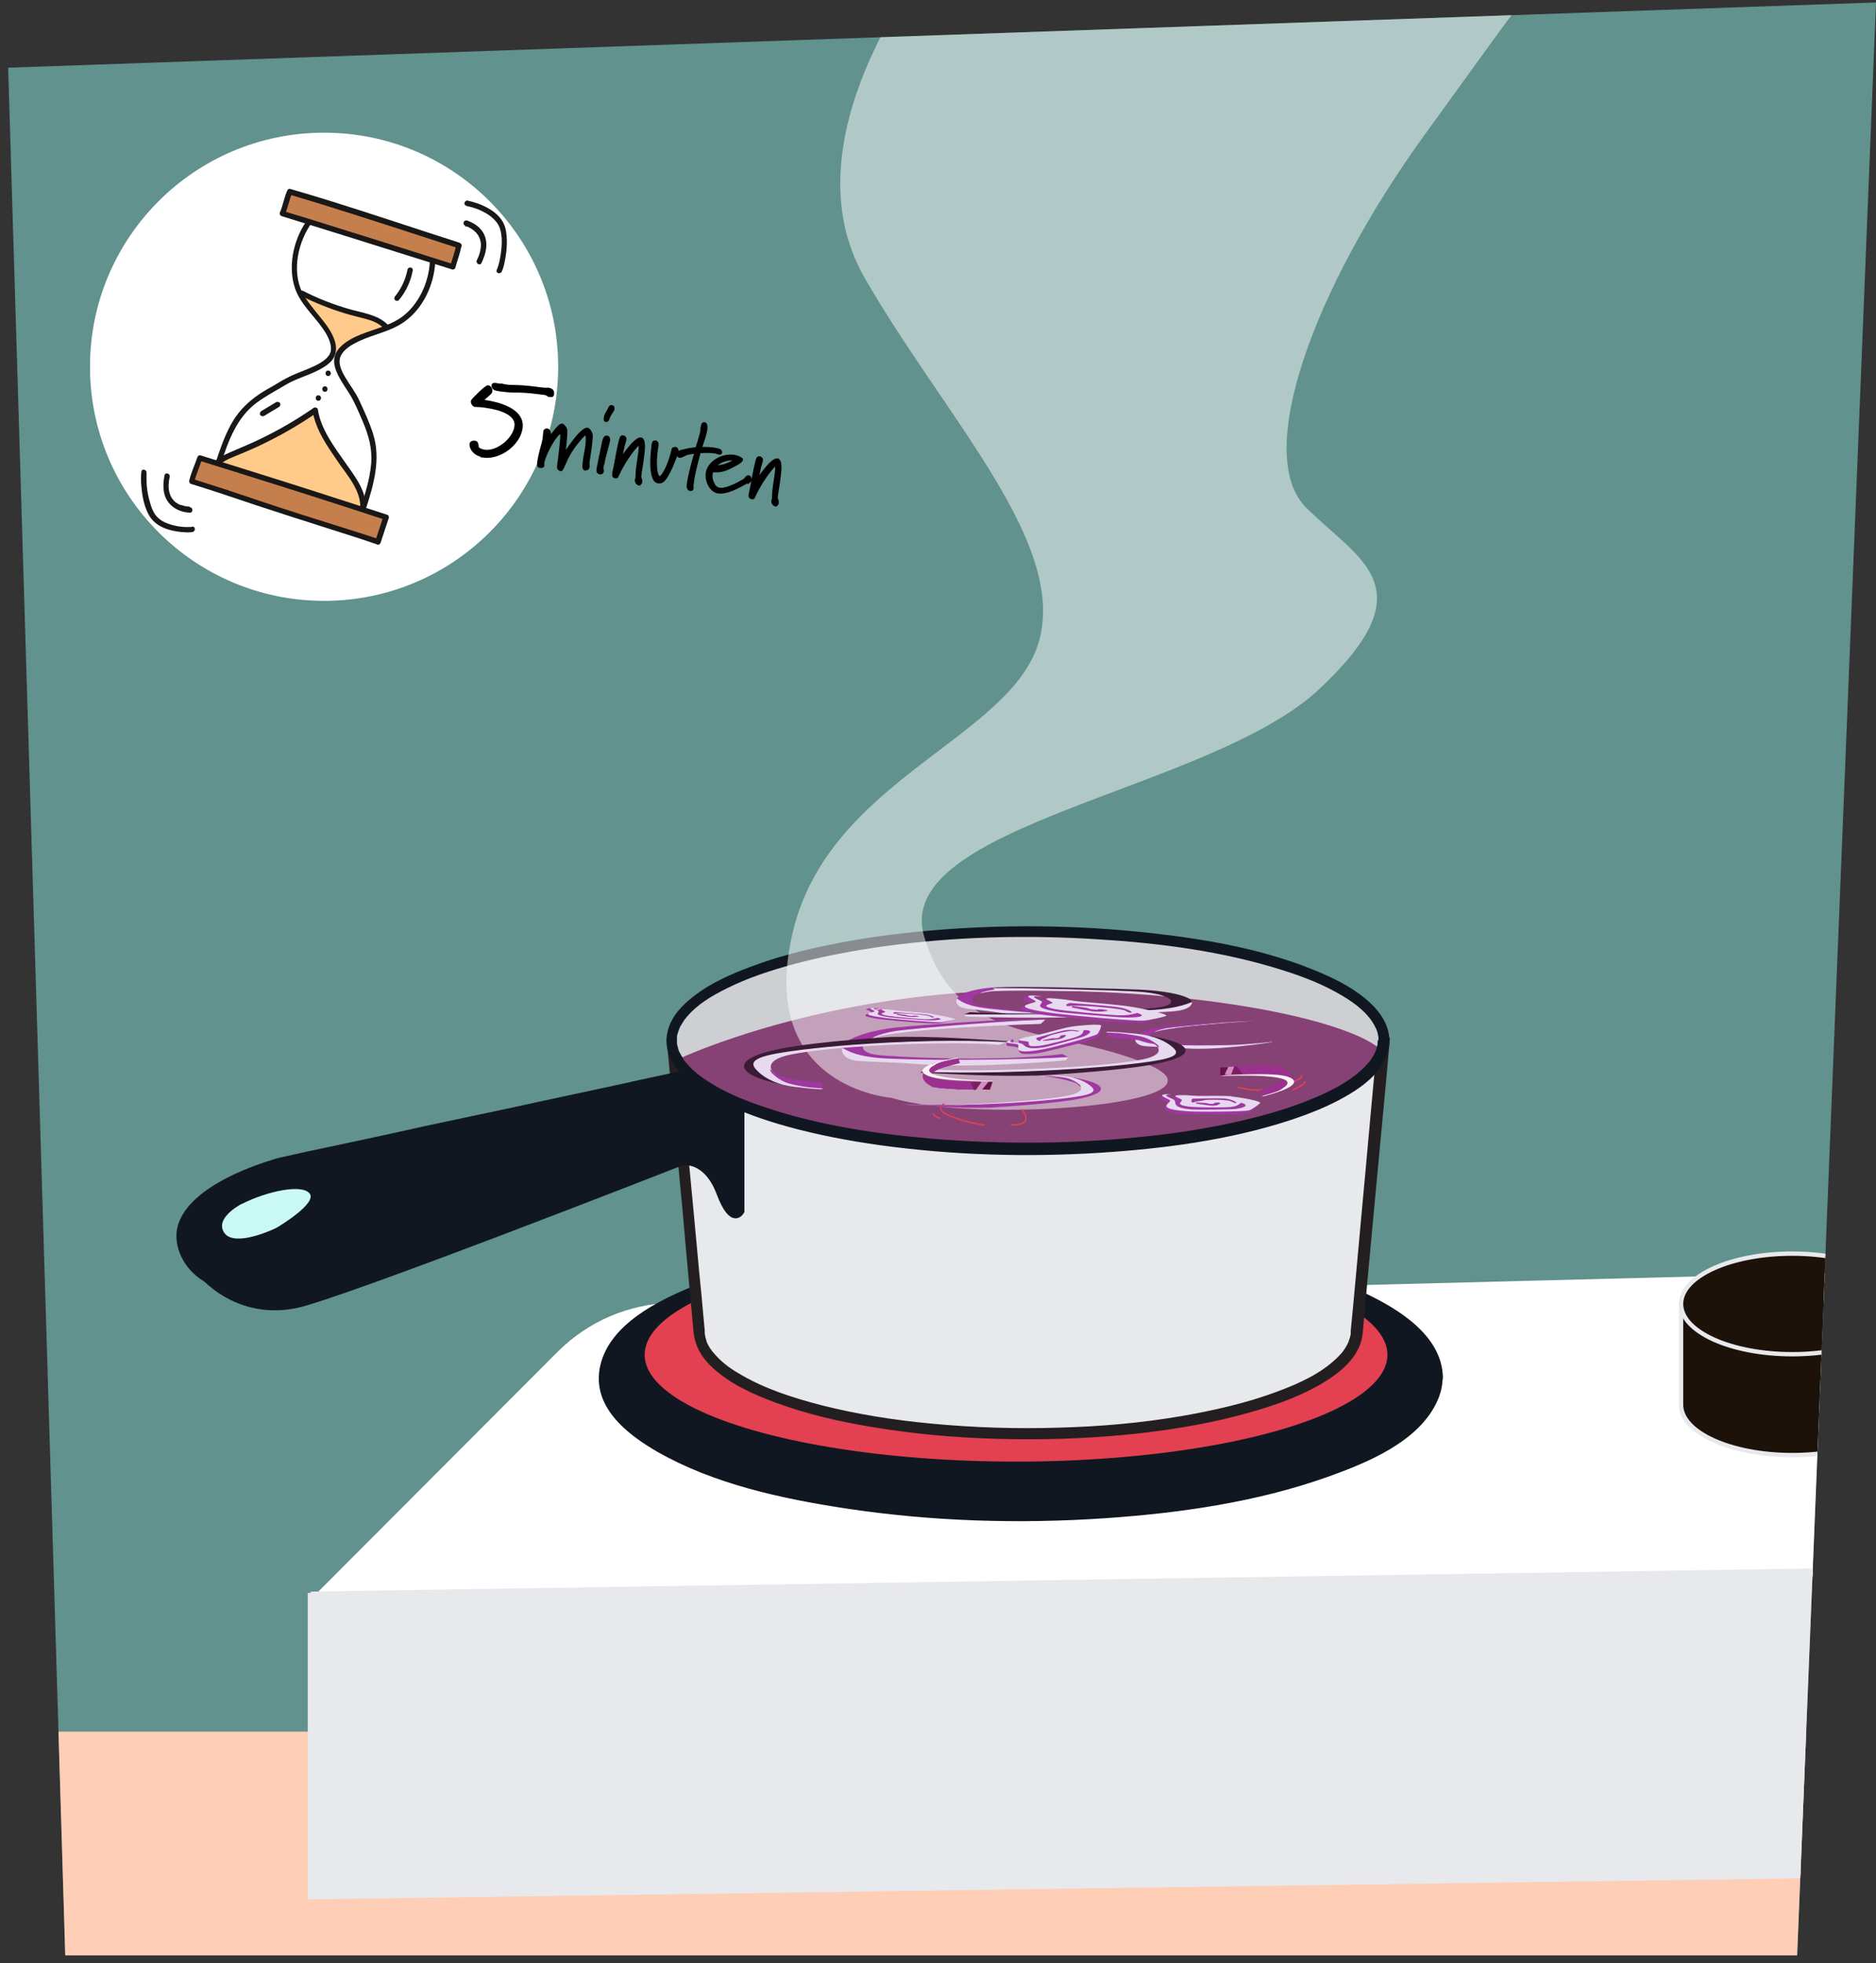 <?xml version="1.0" encoding="UTF-8"?>
<svg id="Voorgrond" xmlns="http://www.w3.org/2000/svg" xmlns:xlink="http://www.w3.org/1999/xlink" version="1.1" viewBox="0 0 690 722.1"><rect x="0" y="0" width="690" height="722.1" fill="#333333" stroke="none"/>
  <!-- Generator: Adobe Illustrator 29.0.1, SVG Export Plug-In . SVG Version: 2.1.0 Build 192)  -->
  <defs>
    <style>
      .st0, .st1, .st2 {
        fill: none;
      }

      .st3 {
        fill: #faf2f5;
      }

      .st4 {
        fill: #e34051;
      }

      .st5 {
        fill: #cdcfd3;
      }

      .st6 {
        fill: #d48ec6;
      }

      .st7 {
        fill: #231f20;
      }

      .st8 {
        stroke-width: 2.8px;
      }

      .st8, .st9 {
        fill: #e8e9ec;
      }

      .st8, .st10, .st1, .st2, .st11 {
        stroke-miterlimit: 10;
      }

      .st8, .st11 {
        stroke: #e8e9ec;
      }

      .st12 {
        fill: #e7d9ef;
      }

      .st13 {
        fill: #a037a2;
      }

      .st14 {
        fill: #ffca8a;
      }

      .st15, .st16, .st17 {
        isolation: isolate;
      }

      .st16 {
        fill: #91f2e9;
      }

      .st16, .st17 {
        opacity: .5;
      }

      .st18, .st10 {
        fill: #101720;
      }

      .st19 {
        fill: #681149;
      }

      .st20, .st17 {
        fill: #fff;
      }

      .st10 {
        stroke: #101720;
        stroke-width: 2.2px;
      }

      .st1 {
        stroke: #000;
        stroke-width: .6px;
      }

      .st21 {
        fill: #3b1c37;
      }

      .st22 {
        fill: #7f1e5f;
      }

      .st23 {
        fill: #1a1717;
      }

      .st24 {
        fill: #caf8f3;
      }

      .st25 {
        fill: #c47f4d;
      }

      .st26 {
        fill: #9b308e;
      }

      .st2 {
        stroke: #e34051;
        stroke-width: .5px;
      }

      .st11 {
        fill: #1c120a;
        stroke-width: 1.6px;
      }

      .st27 {
        clip-path: url(#clippath);
      }

      .st28 {
        fill: #864274;
      }

      .st29 {
        fill: #ffceb6;
      }
    </style>
    <clipPath id="clippath">
      <polygon class="st0" points="690 .9 661 719.2 24 719.2 3 24.9 690 .9"/>
    </clipPath>
  </defs>
  <g id="Achtergrond_1">
    <path id="Path_17571" class="st16" d="M690,.9l-29,718.2H24L3,24.9,690,.9Z"/>
    <g class="st27">
      <g>
        <rect class="st29" x="-12.6" y="636.9" width="798.1" height="104.8"/>
        <g>
          <path class="st20" d="M205.1,497.2l-90.5,90.7,675.4-9.5-64-88.8c-10.1-14-26.4-22.1-43.6-21.6l-435.4,11.2c-15.8.4-30.8,6.9-41.9,18h0Z"/>
          <g>
            <ellipse class="st18" cx="375.5" cy="506.5" rx="152.2" ry="49.7"/>
            <path class="st18" d="M524.6,506.5c-.3,13.9-17.9,22.4-28.7,27.1-22.5,9.8-47.4,14.3-71.6,17-29.5,3.2-59.4,3.5-88.9.9-25.1-2.2-50.7-6.4-74.4-15.4-11.8-4.5-30.6-12.1-34.1-26s12.4-22.8,22.2-27.7c20.1-10.2,43.1-15,65.2-18.2,30-4.4,60.6-5.2,90.8-3.3,28.3,1.8,57.2,5.9,83.8,15.8,12.4,4.6,35.4,13.7,35.7,29.9,0,3.9,6.2,3.9,6.1,0-.3-15.2-16-24.9-28.1-30.7-22.5-10.7-47.8-15.6-72.4-18.7-32.5-4.1-65.7-4.4-98.3-1.2-26,2.5-52.7,7-77,17.1-12.9,5.3-30.6,14-34.1,29.1s9.9,25.4,21,31.8c20.9,11.9,45.6,17.2,69.1,20.8,31.6,4.8,63.9,5.8,95.9,3.6,27.4-1.9,55.3-5.9,81.3-15.1,14.5-5.2,33.8-12.9,40.6-28.1,1.2-2.7,1.9-5.6,1.9-8.5,0-3.9-6-3.9-6.1,0h0Z"/>
          </g>
          <ellipse class="st4" cx="373.7" cy="498.3" rx="136.6" ry="39.3"/>
          <polyline class="st8" points="114.6 585.9 114.6 697.2 780.3 687.8 790 576.4 114.3 586.8"/>
        </g>
        <g>
          <path class="st11" d="M618.3,478.9v37.8c0,10.2,18.3,18.5,40.9,18.5s40.9-8.3,40.9-18.5v-37.1"/>
          <ellipse class="st11" cx="659.2" cy="479.6" rx="40.9" ry="18.5"/>
        </g>
        <g>
          <g>
            <g>
              <path class="st9" d="M508.7,382.4l-10,108.1c-1.9,20.6-56,36.9-120.9,36.9s-119-16.3-120.9-36.9l-10-108.1"/>
              <path class="st7" d="M506.7,382.4c-.2,2.4-.5,4.8-.7,7.2-.6,6.1-1.1,12.2-1.7,18.3l-2.2,24.3c-.8,8.1-1.5,16.7-2.3,25.1-.6,7-1.3,13.9-1.9,20.8-.4,3.8-.7,7.6-1.1,11.5,0,.3,0,.5,0,.8h0c0,.6,0,0,0,.3-.1.7-.3,1.3-.5,1.9-.1.3-.2.6-.3.9,0,.2,0,0,0-.1,0,.1,0,.2-.1.3,0,.2-.2.3-.2.5-.3.6-.7,1.3-1.1,1.9-.5.8-.6.9-1.1,1.5-.5.6-1.1,1.2-1.7,1.8-5.9,5.8-14.1,9.5-21.9,12.4-11.5,4.3-23.5,7-35.6,9.1-14.7,2.5-29.7,3.8-44.6,4.2-15.8.5-31.7,0-47.4-1.5-13.6-1.3-27.1-3.4-40.4-6.8-10-2.6-20.1-5.8-29.1-11-3.4-1.9-6.3-3.9-8.9-6.6-.6-.6-1.1-1.2-1.6-1.8-.4-.4-.1-.1-.5-.6-.2-.3-.5-.7-.7-1-.4-.6-.7-1.2-1-1.8,0-.2-.2-.3-.2-.5,0-.1,0,.3,0-.1-.1-.3-.2-.6-.3-1-.2-.6-.3-1.3-.4-2,0,.4,0,0,0-.1,0-.3,0-.6,0-.9l-.4-4.3c-.5-5.6-1-11.3-1.6-16.9-.7-7.9-1.5-15.8-2.2-23.7-.8-8.4-1.6-16.9-2.4-25.3-.7-7.3-1.4-14.6-2-21.8-.4-4.4-.8-8.8-1.2-13.2,0-.6-.1-1.2-.2-1.8-.1-1.1-.9-2-2-2s-2.1.9-2,2c.2,2.5.5,4.9.7,7.4.6,6.2,1.2,12.5,1.7,18.7.8,8.2,1.5,16.4,2.3,24.6s1.6,16.9,2.3,25.3c.6,6.9,1.3,13.9,1.9,20.8.3,3.6.7,7.2,1,10.8.5,5,2.9,9.2,6.6,12.7,6.5,6.2,15,10,23.3,13.1,11.6,4.3,23.7,7.1,35.9,9.1,15,2.5,30.2,3.9,45.5,4.3,16,.5,32,0,47.9-1.5,13.8-1.4,27.6-3.5,41-7,10.3-2.7,20.7-6,30-11.3,6.1-3.5,12.5-8.2,15-15,1-2.6,1-5.6,1.3-8.4.5-5.5,1-11.1,1.5-16.6.7-7.9,1.5-15.8,2.2-23.7.8-8.5,1.6-17.1,2.4-25.6.7-7.4,1.4-14.9,2.1-22.3l1.2-13.5c0-.6.1-1.2.2-1.9.1-1.1-1-2-2-2s-1.9.9-2,2h0Z"/>
            </g>
            <g>
              <ellipse class="st5" cx="377.7" cy="382.4" rx="130.9" ry="40"/>
              <path class="st18" d="M507.7,382.4c0,4.8-3,8.8-6.4,12-5.1,4.6-11.4,7.9-17.7,10.5-8.8,3.7-18,6.3-27.2,8.5-11.3,2.6-22.7,4.4-34.2,5.7-26.5,2.9-53.3,3.1-79.9.9-21.8-1.9-44-5.3-64.7-12.8-7.1-2.6-14.1-5.7-20.2-10.1-4-2.9-8-6.7-9.2-11.6-2.9-11.1,10.4-19,18.5-23s16.4-6.7,24.8-9c10.8-2.9,21.8-4.9,32.8-6.5,26.3-3.6,53-4.3,79.4-2.7,22.8,1.4,46,4.5,67.8,11.4,7.7,2.4,15.4,5.4,22.4,9.6,4.7,2.8,9.5,6.4,12.2,11.4,1,1.8,1.5,3.8,1.5,5.9,0,1.3,2,1.3,2,0,0-5-2.9-9.4-6.4-12.8-5.1-4.9-11.5-8.2-17.9-11-8.8-3.8-18.1-6.6-27.4-8.8-11.5-2.7-23.2-4.6-34.9-5.9-27-3-54.5-3.3-81.6-.9-22.2,2-44.8,5.4-65.8,13.3-7.1,2.7-14.2,5.9-20.2,10.5-4.1,3.1-8,7.2-9.3,12.3-2.9,11.7,9.7,20.1,18.6,24.6,8,4.1,16.6,7,25.2,9.4,11,3,22.1,5.1,33.4,6.7,26.7,3.7,53.9,4.5,80.8,2.8,23.3-1.5,46.9-4.6,69.1-11.8,7.8-2.5,15.6-5.6,22.6-10,4.7-3,9.5-6.7,12.1-11.8,1-2,1.6-4.2,1.6-6.5,0-1.3-2-1.3-2,0Z"/>
            </g>
            <path class="st28" d="M250.3,389.2s53-24.9,127.4-24.9,121.3,12.8,130.3,22c0,0-13.2,36-131.5,36s-126.2-33.1-126.2-33.1h0Z"/>
            <g>
              <g>
                <path class="st18" d="M265.5,404.7l-155,60s-31.2,18.3-41.7-3.2c-10.6-21.7,34.7-33.6,34.7-33.6l149-32.1"/>
                <path class="st18" d="M265,402.8c-2,.8-4.1,1.6-6.1,2.4-5.4,2.1-10.7,4.1-16.1,6.2-7.6,3-15.3,5.9-22.9,8.9-8.9,3.5-17.9,6.9-26.8,10.4s-18.2,7.1-27.3,10.6c-8.3,3.2-16.6,6.4-24.9,9.6-6.4,2.5-12.9,5-19.3,7.5-3.5,1.4-7,2.7-10.5,4.1-.6.2-1.2.4-1.7.7-.8.4-1.6.9-2.4,1.2-1.5.8-3.1,1.4-4.3,1.9-8.2,3.3-18.8,6.1-26.5.9-2.1-1.4-3.7-3.3-5-5.5-.6-1.1-1.1-2-1.4-3.2-.2-.5-.3-1-.4-1.4-.1-.7-.1-.6-.2-1.2-.2-2,0-3.3.9-5.3.1-.3,0,0,.1-.3,0-.2.2-.4.3-.6.2-.4.5-.9.7-1.3.6-1,.9-1.4,1.6-2.2,2.9-3.3,6.3-5.7,10.1-7.9s7.5-3.9,11.3-5.3c3.3-1.3,6.7-2.6,10.1-3.3,3.2-.7,6.5-1.4,9.7-2.1,6.7-1.4,13.3-2.9,19.9-4.3,8.8-1.9,17.6-3.8,26.4-5.7,9.6-2.1,19.2-4.1,28.7-6.2s18.2-3.9,27.3-5.9c7.4-1.6,14.7-3.2,22.1-4.8,4.2-.9,8.5-1.8,12.7-2.7.6-.1,1.1-.2,1.7-.4,2.5-.5,1.4-4.4-1.1-3.9-2.3.5-4.7,1-7,1.5-6.1,1.3-12.2,2.6-18.4,4-8.5,1.8-17,3.7-25.6,5.5-9.6,2.1-19.3,4.2-28.9,6.2s-18.8,4-28.2,6.1c-7.8,1.7-15.6,3.4-23.3,5-4.9,1-9.8,2.1-14.7,3.2-1.9.4-3.7.8-5.5,1.4-7.4,2.3-14.9,5.3-21.5,9.4-7,4.4-14.7,11.3-13.6,20.4.6,5.4,3.8,10.4,8.1,13.6s9.4,4,14.5,3.8c8-.4,16-3.3,23-7.1.2,0,.5-.2.6-.4.1-.2-.6.2-.4.1.2,0,.5-.2.7-.3l3.7-1.4c5-1.9,10-3.9,15-5.8,7.5-2.9,15-5.8,22.5-8.7,8.9-3.4,17.8-6.9,26.6-10.3s18.5-7.2,27.8-10.8c8.5-3.3,17-6.6,25.5-9.9,6.7-2.6,13.4-5.2,20.2-7.8l11.5-4.5c.5-.2,1-.4,1.5-.6,1-.4,1.7-1.3,1.4-2.5-.3-1-1.5-1.8-2.5-1.4h0Z"/>
              </g>
              <path class="st10" d="M72.3,466.6s12.8,18.1,36.3,13.5c16.3-3.2,142.3-52.6,142.3-52.6,0,0,8.8-1.7,13.7,11.3s8.1,6.7,8.1,6.7v-39.1l-13.3-5.5-187.1,65.8h0Z"/>
              <path class="st24" d="M88.9,442.8c-.8.4-10.2,5.5-6.3,10.8,3.9,5.2,18.2-1.5,19.1-2s15-9,12.2-12.6-15.6-.9-24.9,3.8h0Z"/>
            </g>
          </g>
          <path class="st18" d="M506.7,382.4c0,.3,0,.6,0,.9,0,.1-.1.9,0,.3,0,.5-.2,1.1-.3,1.6s-.3,1-.5,1.6c-.1.3,0,0,0,0,0,.1-.1.3-.2.4-.1.3-.3.6-.4.8-.3.5-.6,1-.9,1.5-.2.2-.3.5-.5.7,0,0-.3.4-.1.2.1-.2-.2.3-.3.3-.9,1-1.8,2-2.8,2.9-4.8,4.4-11.2,7.7-17.5,10.3-8.7,3.7-17.8,6.3-27,8.4-11.2,2.6-22.5,4.4-33.9,5.6-26.5,2.9-53.3,3.1-79.9.9-21.7-1.9-43.9-5.3-64.4-12.7-7-2.5-13.9-5.6-20-10-2-1.4-4.2-3.4-5.9-5.5,0,0-.4-.5-.1-.1,0-.1-.2-.2-.2-.3-.2-.2-.4-.5-.5-.8-.3-.5-.6-1-.9-1.5-.1-.2-.2-.5-.4-.7,0-.1-.1-.3-.2-.4.2.5,0,0,0,0-.2-.5-.4-1-.5-1.6,0-.2-.1-.5-.2-.7,0-.1-.1-.9-.1-.6s0-.5,0-.6c0-.3,0-.6,0-.9s0-.5,0-.7c0-.1.1-.9,0-.3,0-.6.2-1.2.4-1.7.1-.5.3-1,.5-1.4s-.2.4,0,0c0,0,0-.2.1-.3.1-.3.3-.6.5-.9.3-.5.6-1,.9-1.5.2-.2.3-.5.5-.7,0,0,.4-.5.1-.1.1-.1.2-.3.3-.4,4-4.9,9.4-8.1,15.1-10.9,7.8-3.9,16.2-6.6,24.6-8.9,10.8-2.9,21.8-4.9,32.8-6.5,26.2-3.6,52.8-4.3,79.2-2.6,22.8,1.4,45.8,4.4,67.6,11.3,7.7,2.4,15.2,5.3,22.2,9.5,4.7,2.8,9.3,6.3,11.8,11,.1.2.2.5.4.8.2.5,0-.2.2.4.2.5.4,1,.5,1.5s.2,1,.3,1.5c0-.6,0,.2,0,.3,0,.3,0,.6,0,.9,0,2.6,4,2.6,4,0,0-5.3-3-10-6.7-13.5-5.1-4.9-11.6-8.4-18.1-11.2-19.8-8.6-41.5-12.4-62.8-14.8-27-3-54.5-3.3-81.6-.9-12.3,1.1-24.5,2.7-36.6,5.2-10,2-19.9,4.6-29.4,8.2-7.2,2.7-14.4,5.9-20.5,10.6-4.3,3.3-8.4,7.5-9.7,12.9-3,12.2,9.7,21,19,25.8,8.1,4.1,16.8,7.1,25.5,9.5,11,3,22.1,5.1,33.4,6.7,26.8,3.7,54.1,4.5,81.1,2.8,23.4-1.5,47.1-4.6,69.4-11.8,7.9-2.6,15.8-5.7,22.9-10.1,4.9-3,9.8-6.9,12.4-12.2,1.1-2.2,1.7-4.6,1.7-7s-4-2.6-4,0h0Z"/>
        </g>
        <path class="st17" d="M327.9,403.8s-49.7-3.6-36.4-60.6c13.3-57,81.1-71.6,90.8-107.9,9.7-36.4-35.2-82.4-64.4-133.3-29.1-50.9,22.9-115.2,22.9-115.2,0,0,219.4,16.8,217,18-2.4,1.2,7.3-12.1-33.9,44.9-41.2,57-62.9,117.6-43.5,137,19.4,19.4,44.9,29.1,4.9,66.7-40,37.6-157.5,49.8-145.4,91,12.2,41.2,48.5,32.7,82.5,47.2,34,14.5-63,21.9-94.5,12.2h0Z"/>
      </g>
    </g>
  </g>
  <g>
    <path class="st2" d="M347.3,406s-4.3,2,2.7,4.7c7,2.7,12.2,3.1,12.2,3.1"/>
    <path class="st2" d="M375.7,408s5.7,5.8-3.9,5.8"/>
    <path class="st2" d="M343.2,409.5s0,1,2.8,1.9"/>
  </g>
  <g>
    <path class="st2" d="M455.2,399.8s6.8,2.6,14.9,0c8.1-2.6,8.8-3.2,8.7-4.4"/>
    <path class="st2" d="M475.4,400.9s4.3-1.7,4.8-3.2"/>
    <g>
      <g>
        <path class="st12" d="M384.5,375l-1.7,1.6s-53.2,1.6-61.8,5.3l1.9-2.2s25.5-2.4,31.5-3.1c7.1-.8,30-1.6,30-1.6h0Z"/>
        <g>
          <path class="st13" d="M384.5,375c-10.1.2-47,3-55,4.2-12.8,2-17,8.2-5,9,19.2,1.4,46.3,1.9,66.3-.5.3.2,1.6.9,2.1,1-19,2-64.4,2.2-78-.3-11.6-2.1-2.4-8.6,14.9-10.5,8.9-.9,35.1-2.7,45.2-3,3.1,0,6.3,0,9.4,0h0Z"/>
          <path class="st12" d="M393,388.8l-1,1.2s-31.9,3-52.5,1.5-24.1-.6-27.3-2.1-2.4-3.9-2.4-3.9c0,0-.5.2,0,0s3.2,3.1,15.6,3.8c12.5.6,28.4.6,40.7.4s26.9-.8,26.9-.8h0Z"/>
        </g>
      </g>
      <g>
        <path class="st12" d="M404.2,363.5h0s-37-.4-43.7,1.9l1.7-1.5s18.3-.5,22.6-.6c5.1-.2,19.4.2,19.4.2h0Z"/>
        <g>
          <path class="st13" d="M404.2,363.5c-7.1-.4-31.5,0-37.3.4-9.3.8-13.3,5-5,6.2,13.2,1.9,33.1,3.7,47.5,3,.1.1-.3-.1,0,0-13.6.5-45.2-.9-54.3-3.3-7.8-2-.2-6.3,12.3-6.7,6.4-.2,29.7,0,36.9.4,2.2.1-2.2-.2,0,0Z"/>
          <path class="st12" d="M409.4,373.1h0s-23.5,2.2-37.6,0c-14.1-2.2-16.8-1.7-18.8-2.9s-1-2.9-1-2.9c0,0-.4.1,0,0s1.7,2.4,10.3,3.5,19.8,1.9,28.4,2.3,18.7,0,18.7,0h0Z"/>
        </g>
      </g>
      <g>
        <path class="st12" d="M461.6,375.5h0s-31.8,1.9-37,4.2l1.2-1.3s15.6-1.5,19.2-1.9c4.3-.5,16.6-1,16.6-1h0Z"/>
        <g>
          <path class="st13" d="M461.6,375.5c-6.1.1-27,1.8-31.9,2.6-7.8,1.2-10.4,5-3,5.5,11.7.8,29.1,1.1,41.3-.3.2.1-.3-.1,0,0-11.6,1.2-38.9,2-47.2.5-7.1-1.3-1.5-5.3,9.1-6.4,5.5-.6,25.5-1.7,31.7-1.9,1.9,0-1.9,0,0,0h0Z"/>
          <path class="st12" d="M468,383.3h0s-19.7,3.2-32.2,2.3-14.7-.4-16.7-1.3-1.5-2.4-1.5-2.4c0,0-.3.1,0,0s1.9,1.9,9.5,2.3,17.3.4,24.8.2,16-1.2,16-1.2h0Z"/>
        </g>
      </g>
      <g>
        <g>
          <path class="st21" d="M340,394.1c-.1,0-1.9.2-1.5.4,14.6.7,27,1.5,43.5,1.1,0,0,26.6-1.4,41-3.9,19.1-3.3,15.7-8.1-.1-10.7-1.6,2.5,11.9,5.7,3.5,8.2-5.6,1.7-22.6,3.2-33.3,3.9-18.6,1.2-35.4,1.6-53,1h0Z"/>
          <path class="st12" d="M407,379.8c17.2,1.1,25.5,7.2,13.6,9.8-14,3-59.5,4.9-78.3,3.7-.5.2-2.3.6-3.1.9,17.6.7,38.3.1,56.9-1.1,10.7-.7,27.7-2.2,33.3-3.9,4.8-1.4,3.2-3,1.3-4.5-3-2.4-7.6-4-13-4.5-4-.4-7.9-.7-9.6-.7s-1,0-1.1.2h0Z"/>
          <g>
            <path class="st26" d="M464.2,403.1s-1.1-1.6-1.2-1.8,10-2.9,8.5-4.7c-1.5-1.8,3.6,1.2,3.6,1.2l-1.9,2.5-9,2.7Z"/>
            <path class="st26" d="M475.5,396.9h0c-4.8-2.2-11.7-2-18.4-1.8l-2.4-2.9c2.1,0,4.1-.1,6.1-.4.9.2,3,.1,4,0,1,.2,2.1,0,3.2,0-.4.2,1.9.3,2.2.3l1.7.8c2.2,1,3.5,2.5,3.5,4h0Z"/>
            <path class="st3" d="M472.2,400c7.6-5.3-18.6-4.4-23.6-4.2.6-.2,2.4-.3,3.1-.4,5.5-.2,17.6-.8,21.9.6,6.5,2.3-1.9,5.3-6.6,6.6-.5.1-2.5.9-2.8.5,2.8-.8,6.8-1.7,8-3.2h0Z"/>
            <path class="st22" d="M452.8,395.2l1.1-2.9s.4-.1.8-.2l2.4,2.9c-1.4,0-2.9.1-4.3.2h0Z"/>
            <path class="st19" d="M448.8,395.5v-2.9c1.1,0,2.5,0,3,0l-1.4,2.9c-.5,0-1.1.1-1.6.1h0Z"/>
            <path class="st6" d="M450.4,395.3l1.4-2.9c.6,0,2-.1,2.1-.1l-1.1,2.9c-.8,0-1.7,0-2.4,0Z"/>
          </g>
        </g>
        <path class="st13" d="M407,379.8l.6,1.7s15.3.8,17.5,2.9c2.2,2.1.8,0,.8,0,0,0-2.9-2.5-6.4-3.2s-8-1.2-8-1.2l-4.5-.2h0Z"/>
      </g>
      <g>
        <path class="st12" d="M365,363.4l1.5,1s53.1-.3,61.1,2l-1.6-1.4s-25.2-1-31.1-1.3c-7-.4-29.9-.3-29.9-.3Z"/>
        <g>
          <path class="st21" d="M365,363.4c10.1-.1,46.7.8,54.5,1.4,12.6,1,15.8,5.2,3.6,6.1-19.5,1.5-46.7,2.5-66.3,1.4-.3.1-1.7.6-2.3.8,18.7.9,64.2-.2,78.2-2.3,11.9-1.7,3.7-6-13.4-6.8-8.8-.4-34.8-.9-44.9-.9-3.1,0-6.3.1-9.4.2h0Z"/>
          <path class="st12" d="M354.5,373.1l.8.8s31.6,1.2,52.4-.4,24.3-1.1,27.7-2.2c3.4-1.1,3-2.7,3-2.7,0,0,.5.1,0,0s-3.6,2.3-16.2,3-28.6,1.2-40.9,1.4-26.8.1-26.8.1Z"/>
        </g>
      </g>
      <g>
        <g>
          <path class="st21" d="M369.7,383.4c.1,0,1.9-.3,1.6-.4-14.6-.9-27-1.9-43.5-1.6,0,0-26.6,1.5-41,4.4-19.2,3.8-15.8,9.7,0,12.9,1.6-3-11.8-7-3.4-9.9,5.6-2,22.6-3.7,33.3-4.5,18.6-1.4,35.4-1.8,53-.8h0Z"/>
          <path class="st12" d="M302.6,400.3c-17.2-1.4-25.4-8.9-13.5-12,14-3.6,59.6-5.6,78.3-4,.5-.2,2.3-.8,3.1-1-17.6-.9-38.3-.4-56.9,1-10.7.8-27.7,2.5-33.3,4.5-4.8,1.7-3.3,3.6-1.4,5.4,3,2.9,7.6,4.8,12.9,5.5,4,.5,7.9.9,9.6.9s1,0,1.1-.3h0Z"/>
        </g>
        <path class="st13" d="M302.6,400.3l-.6-2.1s-15.3-1-17.5-3.7-.8,0-.8,0c0,0,2.8,3,6.4,4,3.5,1,8,1.5,8,1.5l4.5.3h0Z"/>
      </g>
      <g>
        <g>
          <path class="st13" d="M332.1,406.2c0,0-.3-.1,0,0,11,.5,19.3,1.5,31.8,1.2,0,0,20.2-1.1,31.1-2.9,14.5-2.5,11.9-6.1,0-8.1-1.2,1.9,9,4.3,2.7,6.2-4.3,1.3-17.1,2.4-25.2,2.9-14.1.9-26.8,1.2-40.2.6h0Z"/>
          <path class="st12" d="M383.8,395.7c13,.8,18.4,5.2,9.4,7.2-10.6,2.3-46.9,4.3-61.1,3.3-.3.1.6-.2,0,0,13.4.5,28.4.2,42.5-.7,8.1-.5,21-1.7,25.2-2.9,3.6-1.1,2.5-2.3,1-3.4-2.2-1.8-5.8-3-9.8-3.4-3-.3-5.9,0-7.2,0s.1-.2,0,0h0Z"/>
        </g>
        <path class="st13" d="M383.8,395.7h0s11.1,1.6,12.8,3.3c1.6,1.6.6,0,.6,0,0,0-2.2-1.9-4.9-2.5-2.7-.6-8.5-.8-8.5-.8h0Z"/>
      </g>
      <g>
        <path class="st13" d="M372.7,382.2v1.4s-1.8-.6-1.8-.6c0,0,1-.7,1.8-.8h0Z"/>
        <path class="st13" d="M374.7,382.4v1.2c.1,0,2.9,2.1,3.1,2.2s4.2,0,4.2,0l7.5-1.5s10.5-3,10.6-3.3,1.3-1.5,1.3-1.5l-1.2-1.2-2.4.2-1.7,2.1-21.5,1.8h0Z"/>
        <path class="st13" d="M374.6,386s.2,1.3,1.2,1.5c1,.3,3,.2,5.2,0s16.3-3.8,18.6-4.5c2.4-.8,4.1-1.4,4.7-2s.7-3.8.7-3.8l-2.2,2.5s-2.9,1.8-3.2,1.9-13.7,3.8-13.7,3.8l-7.9,1-3.2-.3h0Z"/>
        <path class="st13" d="M370.2,384.1v-.8s1.7.2,1.7.2l3.4.5-.2,1.9s-.3-.5-1.9-.9c-.7-.1-1.3-.2-1.9-.2-.7,0-1.2-.3-1.2-.7h0Z"/>
        <path class="st12" d="M393.5,377.7c3.8-.6,10.6-1.1,11.4-.6.4.2-.8,2.9-1.4,3.3-1.4.9-14.8,4.5-19.1,5.4-13.3,2.6-9-.9-10-1.6-.6-.4-4.1-.4-4.2-.9,0-.2.6-.5,2.5-1-3.4,1.3,1.4,1.1,2.9,1.5,1.6.5,1,2.7,9,1.3,1.6-.3,12.7-3.4,13.8-3.8,2.5-1,4.1-2.5.2-2.4-.3.7-.1,1.5-2.5,2.4-1.5.6-11.1,3.1-13.9,3.4-5.2.6-3.4-1-4-1.5-.8-.5-7-.2-.5-1.8.8-.2,3.8-.7,4.7-.9,2.7-.6,8.7-2.4,11.2-2.8h0Z"/>
        <g>
          <path class="st26" d="M352.5,389.2s.5,1.7.6,1.8-10.6,2.2-9.8,4.1-3.1-1.5-3.1-1.5l2.7-2.4,9.6-2.1Z"/>
          <path class="st26" d="M339.5,394.7h0c4,2.6,10.8,2.8,17.4,3l1.4,3.1c-2-.1-4-.1-6.1,0-.8-.3-2.9-.3-3.9-.3-.9-.3-2.1-.2-3.1-.2.4-.2-1.8-.4-2.1-.4l-1.5-.9c-1.9-1.2-2.6-2.7-2.1-4.2h0Z"/>
          <path class="st3" d="M343.7,391.8c-9.2,4.8,16.8,5.7,21.8,5.8-.7.2-2.4.1-3.2.1-5.5-.2-17.5-.4-21.2-2.1-5.7-2.7,3.5-5.1,8.6-6.1.6-.1,2.7-.7,2.9-.3-3,.6-7.2,1.2-8.9,2.6Z"/>
          <path class="st22" d="M361.1,397.9l-2,2.9s-.5.1-.9.1l-1.4-3.1c1.4,0,2.9,0,4.3.1h0Z"/>
          <path class="st19" d="M365.1,397.9l-1,2.9c-1,0-2.3-.1-2.9-.1l2.3-2.8c.5,0,1.1,0,1.6,0h0Z"/>
          <path class="st6" d="M363.5,397.9l-2.3,2.8c-.6,0-2,0-2.1,0l2-2.9c.8,0,1.6,0,2.4,0h0Z"/>
        </g>
        <path class="st13" d="M381.1,381.7c.2,0,0,.8.5.9s.7.6,1.1,0,2.2-1,2.7-1.4,7.7-2.3,9.4-2,2.6.2,2,0-3.2-.7-5.8-.1-10,2.7-10,2.7h0Z"/>
        <path class="st13" d="M383.5,382.5s-.2.4,1,.3,5.2-.6,5.2-.6c0,0,1.7-.5,2-.9s.7-.5,0-.6-1.5.2-1.9.4.5.1,0,.4-1.4.4-1.4.4h-1.4s-3.5.7-3.5.7h0Z"/>
      </g>
      <g>
        <path class="st13" d="M430.6,402.5l-1.1,1.3-1.1-1s1.4-.4,2.3-.4h0Z"/>
        <path class="st13" d="M432.2,403.1l-.9,1.2s.6,2.7.8,2.8,3.7,1.1,3.7,1.1l8,.4s11.9-.3,12.2-.5,2.5-1.1,2.5-1.1v-1.4c0,0-2.4-.4-2.4-.4l-3.3,1.6-20.5-3.6h0Z"/>
        <path class="st13" d="M429,406.6s-.9,1.2-.3,1.8,2.5.9,4.7,1.2,17.6.5,20.4.3,4.8-.3,5.9-.8,3.9-3.5,3.9-3.5l-4.1,1.9s-4.1,1-4.5,1-15.5.2-15.5.2l-7.9-1-2.6-1.1h0Z"/>
        <path class="st13" d="M426.8,403.6l.7-.8,1.4.7,2.6,1.3-1.8,1.7s.2-.6-.9-1.3c-.5-.3-1-.5-1.5-.6-.6-.2-.8-.6-.5-1h0Z"/>
        <path class="st12" d="M452.9,403.3c3.9.4,10.3,1.6,10.6,2.3.1.3-3.2,2.6-4.1,2.8-2,.5-17,.6-21.5.4-14-.8-7.2-3.1-7.5-4-.2-.5-3.3-1.4-2.9-2,.1-.2,1-.4,3.2-.4-4.2.4.3,1.4,1.2,2.2,1,.9-1.4,2.9,6.8,3.5,1.7.1,14.1,0,15.5-.2,3-.3,5.8-1.3,2.3-2.3-.9.6-1.4,1.4-4.2,1.6-1.8.2-12.5.2-15.3-.2-5.1-.7-2.1-1.8-2.3-2.4-.2-.7-6-1.9,1.1-1.8.9,0,4,.3,4.9.3,2.9,0,9.8-.1,12.3.1h0Z"/>
        <path class="st13" d="M438.5,404.1c.2,0-.6.8-.3,1s.1.7,1,.3,2.9-.4,3.6-.7,8.8-.3,10,.4,2.2.8,1.9.4-2.2-1.4-5-1.5-11.2.1-11.2.1h0Z"/>
        <path class="st13" d="M439.9,405.5s-.5.3.6.5,5.1.7,5.1.7c0,0,2,0,2.5-.4s1.1-.3.6-.6-1.5-.2-2.1,0,.3.2-.3.3-1.5,0-1.5,0l-1.2-.3-3.7-.2h0Z"/>
      </g>
      <g>
        <path class="st13" d="M323.1,370.8l-1.8.6-.5-.6s1.5,0,2.2,0Z"/>
        <path class="st13" d="M324.2,371.2l-1.5.5s-.9,1.4-.8,1.5,2.8.8,2.8.8l7,.8s10.9.8,11.3.7,2.9-.4,2.9-.4l.7-.7-1.9-.4-3.9.5-16.7-3.4h0Z"/>
        <path class="st13" d="M319.5,372.7s-1.5.5-1.2.9,1.8.6,3.6,1,15.7,1.6,18.3,1.7,4.5.2,5.8,0,5.4-1.4,5.4-1.4l-4.8.6s-4.2.1-4.6.1-14.1-1.1-14.1-1.1l-6.6-1.1-1.8-.7h0Z"/>
        <path class="st13" d="M319,371.1l1.1-.4.9.4,1.7.8-2.5.7s.5-.3-.2-.7c-.3-.2-.6-.3-1-.4-.5-.1-.5-.4,0-.5h0Z"/>
        <path class="st12" d="M342.9,373c3.3.5,8.5,1.6,8.4,1.9,0,.2-4.3,1-5.3,1.1-2.1.1-15.8-1-19.7-1.5-12.3-1.5-4.9-2.1-4.6-2.5.1-.3-2.2-1-1.6-1.2.3-.1,1.1-.1,3.1,0-4-.1-.4.7,0,1.2.4.5-2.8,1.3,4.3,2.2,1.4.2,12.9,1.1,14.1,1.1,2.9,0,5.9-.2,3.3-.9-1.1.2-2,.6-4.7.5-1.7,0-11.5-.9-13.8-1.3-4.2-.8-.9-1.1-.8-1.4.2-.4-4.4-1.4,2-.8.8,0,3.5.5,4.3.5,2.6.2,8.9.7,11.1,1h0Z"/>
        <path class="st13" d="M329.4,372.2c.1,0-1,.3-.8.4s-.3.4.8.2,2.9,0,3.7,0,8.1.5,8.9,1,1.5.6,1.5.4-1.2-.9-3.8-1.1-10.2-.8-10.2-.8h0Z"/>
        <path class="st13" d="M329.9,373s-.6.1.3.3,4.3.7,4.3.7c0,0,1.8.1,2.5,0s1.1,0,.8-.2-1.2-.2-1.8-.2.2.1-.5.1-1.4-.1-1.4-.1l-1-.3-3.2-.4h0Z"/>
      </g>
      <g>
        <path class="st13" d="M383.3,366.4l-2.9,1-.8-1s2.5-.1,3.6,0h0Z"/>
        <path class="st13" d="M385.1,367.2l-2.4.9s-1.4,2.4-1.3,2.5,4.5,1.4,4.5,1.4l11.3,1.4s17.7,1.4,18.4,1.3,4.6-.6,4.6-.6l1.2-1.2-3-.7-6.2.9-27.1-5.9h0Z"/>
        <path class="st13" d="M377.4,369.7s-2.5.9-2,1.5,2.9,1.1,5.8,1.7,25.5,2.8,29.7,3c4.2.2,7.3.4,9.4.1s8.7-2.4,8.7-2.4l-7.8,1s-6.9.2-7.4.2-22.9-1.9-22.9-1.9l-10.6-2-2.9-1.3h0Z"/>
        <path class="st13" d="M376.6,366.9l1.7-.6,1.4.8,2.8,1.5-4.1,1.2s.8-.5-.3-1.2c-.4-.3-1.1-.6-1.6-.8-.7-.2-.7-.6,0-.9h0Z"/>
        <path class="st12" d="M415.4,370.2c5.4.8,13.8,2.7,13.6,3.4-.1.3-7,1.8-8.6,1.8-3.5.2-25.5-1.8-32-2.6-19.9-2.6-7.9-3.6-7.5-4.4.2-.5-3.5-1.7-2.6-2.1.4-.2,1.8-.2,5,.1-6.5-.2-.7,1.2-.1,2,.6.9-4.6,2.2,6.9,3.9,2.3.3,20.9,1.9,22.9,1.9,4.8.2,9.6-.3,5.3-1.6-1.9.4-3.2,1-7.7.8-2.8-.1-18.6-1.5-22.3-2.2-6.9-1.3-1.5-1.9-1.2-2.3.3-.6-7.1-2.5,3.3-1.4,1.3.1,5.6.8,7,.9,4.3.4,14.5,1.2,18,1.8h0Z"/>
        <path class="st13" d="M393.5,368.8c.2.1-1.6.6-1.3.8s-.5.6,1.3.4,4.6,0,5.9,0,13.2,1,14.4,1.7c1.2.8,2.5,1,2.4.6s-2-1.5-6.1-2-16.6-1.4-16.6-1.4h0Z"/>
        <path class="st13" d="M394.4,370.2s-.9.2.5.5,7,1.3,7,1.3c0,0,2.9.2,4,0s1.9-.1,1.3-.4-2-.3-3-.4.3.3-.8.2-2.2-.2-2.2-.2l-1.6-.5-5.2-.7h0Z"/>
      </g>
    </g>
  </g>
  <circle class="st20" cx="119.2" cy="134.9" r="86.1"/>
  <g class="st15">
    <g class="st15">
      <path d="M177.7,167.9c-1.9-.3-3.4-1.2-4.3-2.8-.2-.4-.5-1.2-.4-1.8.1-.8,1-1,1.7-.9,1.4.2.7,2,1.4,2.5.6.4,1.3.7,2.1.8,4.5.7,10.6-4.1,11.3-8.8.7-4.4-5.4-6.4-10.3-7.1-1.6-.3-3.2-.4-4.4-.4-.8-.1-1.4-1.1-1.3-1.7,0,0,0-.2,0-.3.3-.6,5.3-5.6,6-5.4.6,0,1.4.9,1.3,2,0,.6-2,2.1-3.3,3.3,0,0,.5,0,1.4.2,3.8.6,14.1,2.8,13,10.1-.9,5.9-8,11.4-14.4,10.4ZM202.1,145.6c-1.2-.2-.8-.5-1.7-.6s-6.6-1-11-.9c-1.6,0-3.7-.2-5.3-.4-1-.2-1.9-.3-2.2-.5-.5-.3-.9-.8-.8-1.4,0-.1,0-.3.1-.4.3-.4,1.1-.3,2.4,0h1c1.2.3,2.5.5,4,.5,5.3,0,10.7,1,11.6,1,.3,0,.9,0,1.4,0,1,.1,2,.6,1.9,1.7,0,.1,0,.2,0,.4-.1.9-.7.8-1.5.7Z"/>
    </g>
    <g class="st15">
      <path class="st1" d="M177.7,167.9c-1.9-.3-3.4-1.2-4.3-2.8-.2-.4-.5-1.2-.4-1.8.1-.8,1-1,1.7-.9,1.4.2.7,2,1.4,2.5.6.4,1.3.7,2.1.8,4.5.7,10.6-4.1,11.3-8.8.7-4.4-5.4-6.4-10.3-7.1-1.6-.3-3.2-.4-4.4-.4-.8-.1-1.4-1.1-1.3-1.7,0,0,0-.2,0-.3.3-.6,5.3-5.6,6-5.4.6,0,1.4.9,1.3,2,0,.6-2,2.1-3.3,3.3,0,0,.5,0,1.4.2,3.8.6,14.1,2.8,13,10.1-.9,5.9-8,11.4-14.4,10.4ZM202.1,145.6c-1.2-.2-.8-.5-1.7-.6s-6.6-1-11-.9c-1.6,0-3.7-.2-5.3-.4-1-.2-1.9-.3-2.2-.5-.5-.3-.9-.8-.8-1.4,0-.1,0-.3.1-.4.3-.4,1.1-.3,2.4,0h1c1.2.3,2.5.5,4,.5,5.3,0,10.7,1,11.6,1,.3,0,.9,0,1.4,0,1,.1,2,.6,1.9,1.7,0,.1,0,.2,0,.4-.1.9-.7.8-1.5.7Z"/>
    </g>
    <g class="st15">
      <path d="M215.3,172.8c-.3,0-.6-.2-.7-.6-.2-.6,0-2.1.2-3.7.3-1.7.7-3.6.8-4.6h0c0-.3.5-4-.3-4.1-.3,0-3.1,2.9-5.4,6.6-2.6,4.4-2.8,6.8-3.7,6.6,0,0,0,0-.1,0-1.4-.6-.9-1.2-.5-4.8.6-5.1,1-8.6.6-8.9,0,0,0,0,0,0-1-.1-4.5,5.2-6,9.7-.1.5-.2.8-.3,1.1,0,.7,0,1,0,1.2,0,.4-.8.6-1.2.5-.4,0-.7-.2-.8-.5-.1-.2,0-.7,0-1.5.3-2.2,1.4-6,1.6-6.8.1-.5.2-.9.3-1.3.2-1.2.2-2.1.3-2.8,0-.6.5-1.1,1.2-1,.2,0,.5.2.6.4.4.5.5.8.5,2.3,0,0,3.1-4.6,4.3-4.5.5,0,1.2.9,1.5,1.5.3.6.2,3.3-.5,9.1,0,0,5.7-9.1,8.3-9.1.8.1,1.6,1.5,1.7,2.4.1,1.2-.4,5-.8,7.6-.2,1.4-.4,2.4-.4,2.7,0,.5.2,1.2,0,1.7,0,.5-.6.7-1.1.7Z"/>
      <path d="M221.8,170.2v.7c-.3,1.5,0,1.7,0,2.3,0,.6-.4,1.1-1.1,1-.2,0-.5-.2-.8-.4-.3-.3-.3-1.1,0-2.3.3-1.6.8-4.1,1.5-7.3.4-1.9.6-3.8,1.8-3.7.6,0,1,.7.9,1.5-.2,1.2-1.9,7.1-2.1,8.4ZM225.7,150.6c-.1.4-.6,1-1.2,2-.7,1.2-.6,1.8-1,2.1-.2.1-.4.3-.7.2-.5,0-.5-.8-.4-1.3,0-.6.4-1.4.9-2.2.9-1.4.8-2.2,1.7-2.1.5,0,.8.5.7,1.1h0Z"/>
      <path d="M235.1,178.3c-.7-.1-1.4-.9-1.3-1.8,0-.2.2-.4.2-.8.1-.7,0-2.4.5-5.5l.5-3.3c0-.4.5-3.2,0-3.3-.6,0-3.9,4.2-6.1,8.2-1.5,2.6-1.6,3.5-2,3.8-.2,0-.4.1-.7,0-.2,0-.5-.2-.7-.5,0-.3-.1-.6,0-1.2.2-1.1.7-3,1.3-6.7.6-3.2,1.2-5.6,1.4-6.1.2-.6.5-.7.9-.7.4,0,.8.4,1,.7,0,.2,0,.3,0,.6-.1.8-.7,2-1,4-.2,1-.3,1.4-.4,1.8,0,.2,0,.4,0,.7,0,0,4.8-7.3,7-7h.1c1.6.6,1.2,3.8.6,8.3l-.6,3.9c-.2,1.4-.3,2-.2,2.2.2.5.4,1.2.3,1.8,0,.4-.4.8-.9.7Z"/>
      <path d="M243.2,177.4c-.4.1-.8.2-1.1.1-4-.6-2.3-12.9-2.1-14.2.1-.8.5-1,.9-1h.2c.8.1.9,1,.8,1.5,0,.5-.2.9-.2,1.4-.8,5.5-.3,10,.9,10.2.2,0,.5-.1.8-.5,2.2-2.8,3.6-8.2,3.8-9.1,0-.5.2-1.2,1.3-1.1.9.1.7,1.5.7,1.5,0,.6-3.6,10.5-5.8,11.1Z"/>
    </g>
    <g class="st15">
      <path class="st1" d="M215.3,172.8c-.3,0-.6-.2-.7-.6-.2-.6,0-2.1.2-3.7.3-1.7.7-3.6.8-4.6h0c0-.3.5-4-.3-4.1-.3,0-3.1,2.9-5.4,6.6-2.6,4.4-2.8,6.8-3.7,6.6,0,0,0,0-.1,0-1.4-.6-.9-1.2-.5-4.8.6-5.1,1-8.6.6-8.9,0,0,0,0,0,0-1-.1-4.5,5.2-6,9.7-.1.5-.2.8-.3,1.1,0,.7,0,1,0,1.2,0,.4-.8.6-1.2.5-.4,0-.7-.2-.8-.5-.1-.2,0-.7,0-1.5.3-2.2,1.4-6,1.6-6.8.1-.5.2-.9.3-1.3.2-1.2.2-2.1.3-2.8,0-.6.5-1.1,1.2-1,.2,0,.5.2.6.4.4.5.5.8.5,2.3,0,0,3.1-4.6,4.3-4.5.5,0,1.2.9,1.5,1.5.3.6.2,3.3-.5,9.1,0,0,5.7-9.1,8.3-9.1.8.1,1.6,1.5,1.7,2.4.1,1.2-.4,5-.8,7.6-.2,1.4-.4,2.4-.4,2.7,0,.5.2,1.2,0,1.7,0,.5-.6.7-1.1.7Z"/>
      <path class="st1" d="M221.8,170.2v.7c-.3,1.5,0,1.7,0,2.3,0,.6-.4,1.1-1.1,1-.2,0-.5-.2-.8-.4-.3-.3-.3-1.1,0-2.3.3-1.6.8-4.1,1.5-7.3.4-1.9.6-3.8,1.8-3.7.6,0,1,.7.9,1.5-.2,1.2-1.9,7.1-2.1,8.4ZM225.7,150.6c-.1.4-.6,1-1.2,2-.7,1.2-.6,1.8-1,2.1-.2.1-.4.3-.7.2-.5,0-.5-.8-.4-1.3,0-.6.4-1.4.9-2.2.9-1.4.8-2.2,1.7-2.1.5,0,.8.5.7,1.1h0Z"/>
      <path class="st1" d="M235.1,178.3c-.7-.1-1.4-.9-1.3-1.8,0-.2.2-.4.2-.8.1-.7,0-2.4.5-5.5l.5-3.3c0-.4.5-3.2,0-3.3-.6,0-3.9,4.2-6.1,8.2-1.5,2.6-1.6,3.5-2,3.8-.2,0-.4.1-.7,0-.2,0-.5-.2-.7-.5,0-.3-.1-.6,0-1.2.2-1.1.7-3,1.3-6.7.6-3.2,1.2-5.6,1.4-6.1.2-.6.5-.7.9-.7.4,0,.8.4,1,.7,0,.2,0,.3,0,.6-.1.8-.7,2-1,4-.2,1-.3,1.4-.4,1.8,0,.2,0,.4,0,.7,0,0,4.8-7.3,7-7h.1c1.6.6,1.2,3.8.6,8.3l-.6,3.9c-.2,1.4-.3,2-.2,2.2.2.5.4,1.2.3,1.8,0,.4-.4.8-.9.7Z"/>
      <path class="st1" d="M243.2,177.4c-.4.1-.8.2-1.1.1-4-.6-2.3-12.9-2.1-14.2.1-.8.5-1,.9-1h.2c.8.1.9,1,.8,1.5,0,.5-.2.9-.2,1.4-.8,5.5-.3,10,.9,10.2.2,0,.5-.1.8-.5,2.2-2.8,3.6-8.2,3.8-9.1,0-.5.2-1.2,1.3-1.1.9.1.7,1.5.7,1.5,0,.6-3.6,10.5-5.8,11.1Z"/>
    </g>
    <g class="st15">
      <path d="M264.3,166.8c-.4,0-.9-.2-1.1-.3-2.1-.3-4.6-.2-5.8-.1,0,.4-1.7,5.8-2.4,10.4,0,.6-.2,1.2-.2,1.7,0,.1,0,.6,0,1.1,0,.4-.3.8-.9.7h-.1c-1-.2-1-1.5-.9-2.1.2-1.5.6-3.7,1.5-7.1.6-2.4.9-3.1,1.3-4.5,0,0-1.7.1-3.1.5-.6.2-2,1.1-2.6,1-.4,0-1-.7-.9-1.2,0,0,0-.1,0-.2.2-.5.4-.7,2.3-1.1,2.1-.5,2.5-.6,4.7-.8,0,0,1.7-5.3,1.8-6.4,0-.6,0-1.1.2-1.6.1-.7.3-1.3,1-1.2.6,0,1,.8.7,2.6,0,.5-.2,1.1-.4,1.8-.5,2-.8,2.5-1.5,4.7,0,0,2.1-.1,4.6.2.3,0,.6.1.9.2.7.1,2,.3,1.9,1.3,0,.5-.5.6-.9.5Z"/>
    </g>
    <g class="st15">
      <path class="st1" d="M264.3,166.8c-.4,0-.9-.2-1.1-.3-2.1-.3-4.6-.2-5.8-.1,0,.4-1.7,5.8-2.4,10.4,0,.6-.2,1.2-.2,1.7,0,.1,0,.6,0,1.1,0,.4-.3.8-.9.7h-.1c-1-.2-1-1.5-.9-2.1.2-1.5.6-3.7,1.5-7.1.6-2.4.9-3.1,1.3-4.5,0,0-1.7.1-3.1.5-.6.2-2,1.1-2.6,1-.4,0-1-.7-.9-1.2,0,0,0-.1,0-.2.2-.5.4-.7,2.3-1.1,2.1-.5,2.5-.6,4.7-.8,0,0,1.7-5.3,1.8-6.4,0-.6,0-1.1.2-1.6.1-.7.3-1.3,1-1.2.6,0,1,.8.7,2.6,0,.5-.2,1.1-.4,1.8-.5,2-.8,2.5-1.5,4.7,0,0,2.1-.1,4.6.2.3,0,.6.1.9.2.7.1,2,.3,1.9,1.3,0,.5-.5.6-.9.5Z"/>
    </g>
    <g class="st15">
      <path d="M275.2,177.3c-.8.3-7.1,4.5-11,3.9-.5,0-1-.3-1.5-.5-2.1-1.4-3.2-4.3-2.8-6.8,0-.4.2-.8.3-1.2,1.5-3.7,6.3-5.7,9.9-5.1,1.1.2,2.1.6,2.8,1.2,0,0,.1.2.1.3-.1.9-3.4,2.6-5.5,3.5-2.3,1-4.4.9-5.4.8,0,0-.2.4-.3,1-.1.7-.1,1.8.5,3.1.5,1.1,1,2,2.5,2.2,2.7.4,8.7-3.1,9.1-3.5.3-.3.8-1.2,1.4-1.1.5,0,.9.7.9,1.3,0,.5-.5.9-1,1.2ZM266.4,169.5c-1.9.6-3.2,1.9-3.2,1.9,0,0,1.9.2,4.3-.8,1-.4,1.6-.7,2.8-1.5-1.3-.2-2.6,0-3.9.4Z"/>
      <path d="M285.3,186c-.7-.1-1.4-.9-1.3-1.8,0-.2.2-.4.2-.8.1-.7,0-2.4.5-5.5l.5-3.3c0-.4.5-3.2,0-3.3-.6,0-3.9,4.2-6.1,8.2-1.5,2.6-1.6,3.5-2,3.8-.2,0-.4.1-.7,0s-.5-.2-.7-.5c-.1-.3-.1-.6,0-1.2.2-1.1.7-3,1.3-6.7.6-3.2,1.2-5.6,1.4-6.1.2-.6.5-.7.9-.7.4,0,.8.4,1,.7,0,.2,0,.3,0,.6-.1.8-.7,2-1,4-.2,1-.3,1.4-.4,1.8,0,.2,0,.4,0,.7,0,0,4.8-7.3,7-7h.1c1.6.6,1.2,3.8.6,8.3l-.6,3.9c-.2,1.4-.3,2-.2,2.2.2.5.4,1.2.3,1.8,0,.4-.4.8-.9.7Z"/>
    </g>
    <g class="st15">
      <path class="st1" d="M275.2,177.3c-.8.3-7.1,4.5-11,3.9-.5,0-1-.3-1.5-.5-2.1-1.4-3.2-4.3-2.8-6.8,0-.4.2-.8.3-1.2,1.5-3.7,6.3-5.7,9.9-5.1,1.1.2,2.1.6,2.8,1.2,0,0,.1.2.1.3-.1.9-3.4,2.6-5.5,3.5-2.3,1-4.4.9-5.4.8,0,0-.2.4-.3,1-.1.7-.1,1.8.5,3.1.5,1.1,1,2,2.5,2.2,2.7.4,8.7-3.1,9.1-3.5.3-.3.8-1.2,1.4-1.1.5,0,.9.7.9,1.3,0,.5-.5.9-1,1.2ZM266.4,169.5c-1.9.6-3.2,1.9-3.2,1.9,0,0,1.9.2,4.3-.8,1-.4,1.6-.7,2.8-1.5-1.3-.2-2.6,0-3.9.4Z"/>
      <path class="st1" d="M285.3,186c-.7-.1-1.4-.9-1.3-1.8,0-.2.2-.4.2-.8.1-.7,0-2.4.5-5.5l.5-3.3c0-.4.5-3.2,0-3.3-.6,0-3.9,4.2-6.1,8.2-1.5,2.6-1.6,3.5-2,3.8-.2,0-.4.1-.7,0s-.5-.2-.7-.5c-.1-.3-.1-.6,0-1.2.2-1.1.7-3,1.3-6.7.6-3.2,1.2-5.6,1.4-6.1.2-.6.5-.7.9-.7.4,0,.8.4,1,.7,0,.2,0,.3,0,.6-.1.8-.7,2-1,4-.2,1-.3,1.4-.4,1.8,0,.2,0,.4,0,.7,0,0,4.8-7.3,7-7h.1c1.6.6,1.2,3.8.6,8.3l-.6,3.9c-.2,1.4-.3,2-.2,2.2.2.5.4,1.2.3,1.8,0,.4-.4.8-.9.7Z"/>
    </g>
  </g>
  <path class="st14" d="M143.5,120.9c-7.6,2.6-17.8,3.9-20.1,9.8,2-7.4-9.1-15.4-12.5-22.9,6.7,3.1,15.7,6.9,21.6,8.4,2.8.7,7.6,2.6,10.9,4.7Z"/>
  <g>
    <g>
      <g>
        <path class="st25" d="M168.8,90.2c-25.5-8.1-36.4-12.2-62.2-19.8v.3c-.9,2.5-1.7,5-2.6,7.5v.3c25.7,7.9,36.8,11.5,62.6,19.6.5-1.9,1.9-6.2,2.2-7.8h0Z"/>
        <path class="st23" d="M169.1,89.3c-15.7-5-31.3-10.3-47-15.2-5.1-1.6-10.2-3.1-15.3-4.6-.6-.2-1,.2-1.2.7-1.1,2.5-1.5,5.3-2.6,7.8-.3.6,0,1.3.6,1.5,15.8,4.9,31.6,9.8,47.4,14.8,5.1,1.6,10.2,3.2,15.3,4.8.5.2,1.1-.2,1.2-.7.7-2.6,1.7-5.2,2.2-7.8.2-1.3-1.7-1.8-1.9-.5-.5,2.7-1.5,5.2-2.2,7.8l1.2-.7c-15.8-5-31.6-10-47.4-14.9-5.1-1.6-10.2-3.2-15.3-4.7l.6,1.5c1.2-2.7,1.7-5.6,2.8-8.3l-1.2.7c15.8,4.7,31.5,9.8,47.2,14.9,5,1.6,10.1,3.3,15.1,4.9,1.2.4,1.8-1.5.5-1.9h0Z"/>
      </g>
      <path class="st23" d="M112.4,81.8c-4.6,6.9-6.6,16.6-3.8,24.5,2.3,6.4,8.2,10.9,11.5,16.7,1.2,2.2,2.5,5.4.9,7.7s-4.8,3.7-7.3,4.8c-2.8,1.2-5.8,2.2-8.5,3.7-1.8.9-3.4,2-5.2,3-2,1.1-3.9,2.2-5.8,3.6-3.9,2.8-7.1,6.3-9.4,10.6s-3.9,8.9-5.4,13.5c-.4,1.2,1.5,1.8,1.9.5,2.7-8.3,5.8-16.8,13-22.2,3.5-2.6,7.5-4.7,11.2-6.9,2.6-1.5,5.5-2.5,8.2-3.6s5.7-2.5,7.9-4.6c1.9-1.9,2.4-4.5,1.7-7.1-.8-3.1-2.7-5.8-4.6-8.2-2.2-2.8-4.5-5.4-6.5-8.4-5.1-7.9-3.1-19,1.8-26.5.7-1.1-1-2.1-1.7-1h0Z"/>
      <g>
        <path class="st14" d="M80.3,170.1c1.8-1.7,8.1-4.1,10.4-5.1,8.8-3.8,17.3-8.5,25.2-13.9.9,6.4,5,11.9,8.5,17.4s9.6,12.3,9,18.8"/>
        <path class="st23" d="M81,170.8c1.8-1.7,4.6-2.6,6.9-3.6,2.7-1.1,5.5-2.3,8.2-3.6,7.1-3.4,13.9-7.3,20.4-11.8l-1.5-.6c1.1,6.9,5.4,12.9,9.2,18.5,3.5,5.1,8.7,10.8,8.3,17.4,0,1.3,1.9,1.3,2,0,.5-6.6-4.4-12.4-7.9-17.5-4-5.7-8.6-11.9-9.7-19,0-.6-1-.9-1.5-.6-6.6,4.6-13.6,8.6-20.8,12-2.7,1.3-5.5,2.4-8.2,3.6-2.3,1-4.9,2-6.8,3.6-1,.9.5,2.3,1.4,1.4h0Z"/>
      </g>
      <path class="st23" d="M158.1,96.3c-.4,7.7-4.2,16-10.6,20.5-4.9,3.4-11.2,4.5-16.6,7-2.4,1.1-4.8,2.6-6.5,4.7s-1.9,4.8-.9,7.5c1.2,3.2,3.2,6,5,8.8,2,3.2,3.4,6.7,4.9,10.2,2.2,5.1,3.6,10.1,3.1,15.7s-2.2,10.9-3.9,16.2c-.4,1.2,1.5,1.8,1.9.5,2.9-9,5.7-18.5,2.7-27.9-1.3-4.1-3.2-8.2-5-12.1-1.4-3.1-3.5-5.7-5.2-8.6-1.4-2.4-3-5.5-1.5-8.2,1.3-2.4,3.9-3.8,6.3-5,5.4-2.6,11.7-3.6,16.7-7.1,7.1-4.9,11.2-13.8,11.6-22.3,0-1.3-1.9-1.3-2,0h0Z"/>
      <g>
        <path class="st25" d="M138.4,199.1c-19.3-6.3-30.9-9.7-50-16.2-8.7-3-9.2-3.1-18.1-5.9.6-2.6,2-5.4,3-8.6,28.7,8.9,40.4,12.6,68.4,21.8l-3,9.1-.4-.3h0Z"/>
        <path class="st23" d="M138.7,198.1c-9.4-3.1-18.9-6-28.3-9s-18.6-6.1-27.8-9.2c-4-1.3-7.9-2.5-11.9-3.8l.7,1.2c.8-2.9,2-5.7,3-8.6l-1.2.7c17.3,5.4,34.6,10.8,51.9,16.4,5.5,1.8,11.1,3.6,16.6,5.4l-.7-1.2c-1,3-2,6.1-3,9.1l1.5-.6-.4-.3c-1-.8-2,1-1,1.7l.4.3c.6.4,1.3,0,1.5-.6,1-3,2-6.1,3-9.1.2-.5-.2-1.1-.7-1.2-17.2-5.6-34.3-11.1-51.6-16.5-5.6-1.8-11.3-3.5-16.9-5.3-.5-.2-1.1.2-1.2.7-1,2.9-2.3,5.6-3,8.6-.1.5.2,1.1.7,1.2,8.1,2.5,16.1,5.2,24.1,7.9,9.1,3,18.2,5.9,27.3,8.8,5.6,1.8,11.1,3.5,16.6,5.4,1.2.4,1.8-1.5.5-1.9h0Z"/>
      </g>
      <path class="st23" d="M110.5,108.7c5.2,2.6,10.6,4.8,16.2,6.5,2.6.8,5.2,1.4,7.8,2.1s4.9,1.6,6.7,3.5c.9.9,2.3-.5,1.4-1.4-3.7-3.7-9.3-4.3-14.1-5.7-5.9-1.7-11.6-3.9-17-6.7-1.2-.6-2.2,1.2-1,1.7h0Z"/>
      <path class="st23" d="M101.6,147.9c-1.8,1.1-3.7,2.2-5.5,3.3-.4.3-.7.9-.4,1.4s.9.6,1.4.4c1.8-1.1,3.7-2.2,5.5-3.3.4-.3.7-.9.4-1.4s-.9-.6-1.4-.4h0Z"/>
      <path class="st23" d="M149.9,99.1c-.7,3.6-2.3,7.1-4.6,9.9-.3.4-.4,1,0,1.4.4.3,1.1.4,1.4,0,2.6-3.1,4.3-6.8,5.1-10.8.1-.5-.1-1.1-.7-1.2-.5-.1-1.1.2-1.2.7h0Z"/>
      <path class="st23" d="M120.7,138.3c1.3,0,1.3-2,0-2s-1.3,2,0,2h0Z"/>
      <path class="st23" d="M119.5,144.1c1.3,0,1.3-2,0-2s-1.3,2,0,2h0Z"/>
      <path class="st23" d="M117.1,147.4c1.3,0,1.3-2,0-2s-1.3,2,0,2h0Z"/>
    </g>
    <path class="st23" d="M171,83.3c0,0,.2,0,.3,0,.1,0,.2,0,.3,0,.2,0,.4.2.2,0,.7.3,1.4.7,2.1,1.2s1.5,1.3,2,2.1c.6,1,.9,2.1,1,3.2,0,2.1-.6,4.1-1.5,5.9-.6,1.2,1.2,2.2,1.7,1,1.6-3.3,2.6-7.1.9-10.6-1-2-2.8-3.5-4.8-4.4-.5-.2-1-.5-1.5-.6-1.2-.3-1.8,1.6-.5,1.9h0Z"/>
    <path class="st23" d="M171.7,75.8c2.7.5,5.5,1.6,7.8,3.1,1.8,1.2,3.5,2.8,4.3,4.9,1.1,3.1.8,7,.3,10.2-.3,1.8-.7,3.7-1.4,5.3-.5,1.2,1.4,1.7,1.9.5.7-1.6,1-3.3,1.3-5,.6-3.5.8-7.4,0-10.8-1.2-4.7-5.7-7.5-10-9.1-1.2-.4-2.5-.8-3.8-1.1s-1.8,1.7-.5,1.9h0Z"/>
    <path class="st23" d="M69.7,186.3c0,0-.2,0-.3,0,0,0-.2,0-.3,0,0,0-.1,0-.2,0-.2,0,.3,0,0,0-.8-.1-1.6-.3-2.4-.6-.2,0-.2,0-.2,0-.1,0-.2-.1-.3-.1-.2-.1-.5-.2-.7-.4-.2-.1-.4-.3-.6-.4-.2-.1,0,0-.2-.1-.1-.1-.2-.2-.3-.3-.9-.9-1.5-1.8-1.8-3-.6-1.9-.4-4,0-6,.3-1.3-1.7-1.8-1.9-.5-.7,3.6-.7,7.6,1.9,10.4,1.5,1.7,3.6,2.7,5.8,3.1.5,0,1.1.2,1.6.2,1.3,0,1.3-2,0-2h0Z"/>
    <path class="st23" d="M70.6,193.8c-2.7.2-5.6-.1-8.2-1-2-.6-4-1.7-5.3-3.5-.9-1.3-1.5-2.9-1.9-4.4-.5-1.7-.9-3.4-1.1-5.2-.2-1.4-.2-2.8-.2-4.2,0-.4,0-.8,0-1.2,0-.1,0-.9,0-.3.2-1.3-1.8-1.8-1.9-.5-.2,1.8-.2,3.6,0,5.4.3,3.6,1,7.4,2.8,10.6,2.4,4.3,7.5,5.8,12.1,6.2,1.2.1,2.5.2,3.8,0s1.3-2.1,0-2h0Z"/>
  </g>
</svg>